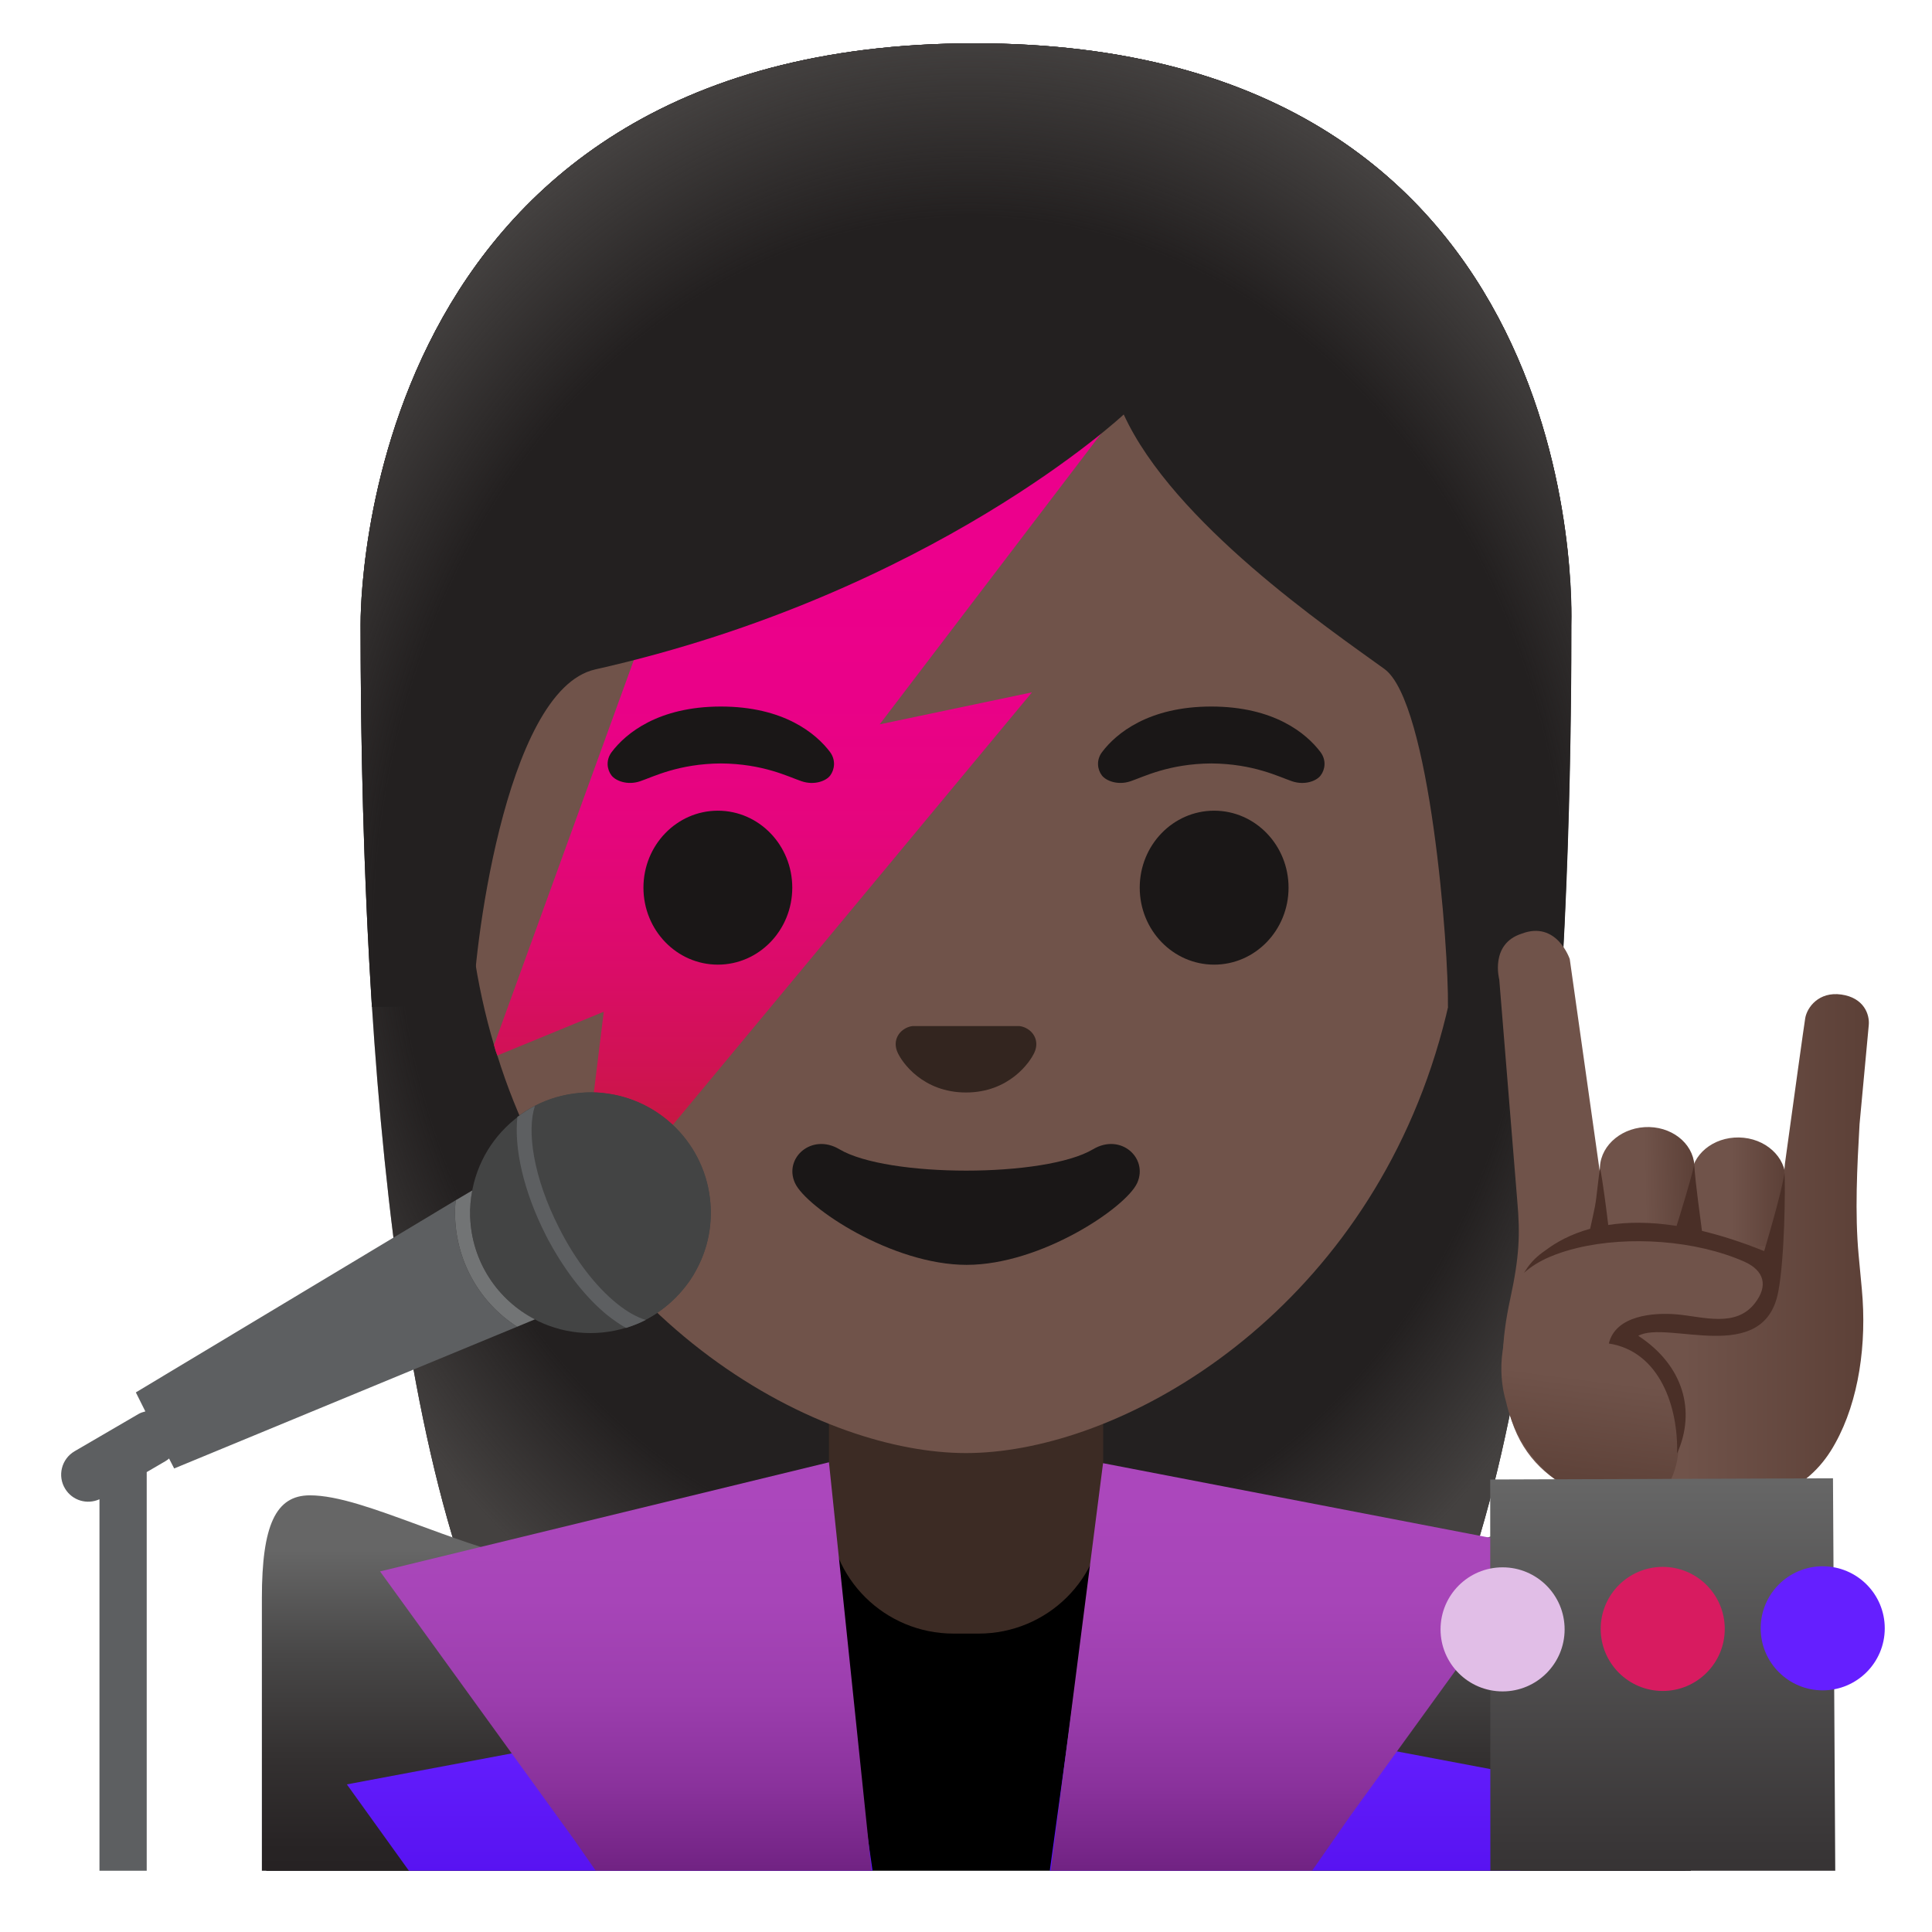 <?xml version="1.0" encoding="utf-8"?>
<!-- Generator: Adobe Illustrator 24.0.3, SVG Export Plug-In . SVG Version: 6.00 Build 0)  -->
<svg version="1.1" id="Layer_1" xmlns="http://www.w3.org/2000/svg" xmlns:xlink="http://www.w3.org/1999/xlink" x="0px" y="0px"
	 viewBox="0 0 128 128" style="enable-background:new 0 0 128 128;" xml:space="preserve">
<g id="hairGroup_1_">
	<path id="hair_10_" style="fill:#232020;" d="M64.57,2.87c-41.01,0-40.68,37.92-40.68,38.52c0,24.56,1.88,59.25,11.71,72.9
		c3.9,5.41,11.43,5.71,11.43,5.71L64,119.98L80.97,120c0,0,7.54-0.3,11.43-5.71c9.83-13.65,11.71-48.34,11.71-72.9
		C104.1,40.79,105.58,2.87,64.57,2.87z"/>
	
		<radialGradient id="hairHighlights_2_" cx="64" cy="69.561" r="47.532" gradientTransform="matrix(1 0 0 -1.19 0 141.221)" gradientUnits="userSpaceOnUse">
		<stop  offset="0.794" style="stop-color:#444140;stop-opacity:0"/>
		<stop  offset="1" style="stop-color:#444140"/>
	</radialGradient>
	<path id="hairHighlights_1_" style="fill:url(#hairHighlights_2_);" d="M64.57,2.87c-41.01,0-40.68,37.92-40.68,38.52
		c0,24.56,1.88,59.25,11.71,72.9c3.9,5.41,11.43,5.71,11.43,5.71L64,119.98L80.97,120c0,0,7.54-0.3,11.43-5.71
		c9.83-13.65,11.71-48.34,11.71-72.9C104.1,40.79,105.58,2.87,64.57,2.87z"/>
</g>
<g id="shirt_1_">
	<path d="M112.02,123.94v-4.31c0-13.44-23.76-19.9-47.19-19.87c-23.28,0.02-47.19,5.64-47.19,19.87v4.31H112.02z"/>
</g>
<g id="neck">
	<path style="fill:#3C2B24;" d="M64,90.08h-9.08v9.98c0,4.51,3.7,8.17,8.26,8.17h1.65c4.56,0,8.26-3.66,8.26-8.17v-9.98L64,90.08z"
		/>
</g>
<g id="face">
	<g id="head">
		<path style="fill:#70534A;" d="M97.13,55.95c0,21.82-13.52,34.71-25.28,38.85c-2.78,0.98-5.47,1.47-7.85,1.47
			c-2.4,0-5.1-0.5-7.9-1.49c-6.01-2.13-12.47-6.54-17.34-13.25c-0.16-0.21-0.31-0.42-0.46-0.64c-2.21-3.16-4.06-6.81-5.35-10.96
			c-0.09-0.23-0.16-0.46-0.22-0.69c-1.18-3.98-1.86-8.41-1.86-13.29c0-27.12,15.93-39.91,33.13-39.91S97.13,28.83,97.13,55.95z"/>
	</g>
	
		<linearGradient id="SVGID_1_" gradientUnits="userSpaceOnUse" x1="53.16" y1="91.207" x2="53.16" y2="48.387" gradientTransform="matrix(1 0 0 -1 0 128)">
		<stop  offset="0" style="stop-color:#EC008C"/>
		<stop  offset="0.22" style="stop-color:#EA0188"/>
		<stop  offset="0.421" style="stop-color:#E5057D"/>
		<stop  offset="0.615" style="stop-color:#DC0B6B"/>
		<stop  offset="0.804" style="stop-color:#CF1351"/>
		<stop  offset="0.988" style="stop-color:#BF1D2F"/>
		<stop  offset="1" style="stop-color:#BE1E2D"/>
	</linearGradient>
	<path style="fill:url(#SVGID_1_);" d="M58.28,47.99l10.09-2.12L38.76,81.53c-0.16-0.21-0.31-0.42-0.46-0.64L40,67.03l-7.05,2.9
		c-0.09-0.23-0.16-0.46-0.22-0.69L45.78,33.3l27.81-5.41L58.28,47.99z"/>
	<g id="eyes">
		<ellipse style="fill:#1A1717;" cx="47.56" cy="58.81" rx="4.93" ry="5.1"/>
		<ellipse style="fill:#1A1717;" cx="80.44" cy="58.81" rx="4.93" ry="5.1"/>
	</g>
	<g id="eyebrows">
		<path style="fill:#1A1717;" d="M54.99,49.82c-0.93-1.23-3.07-3.01-7.23-3.01s-6.31,1.79-7.23,3.01c-0.41,0.54-0.31,1.17-0.02,1.55
			c0.26,0.35,1.04,0.68,1.9,0.39s2.54-1.16,5.35-1.18c2.81,0.02,4.49,0.89,5.35,1.18c0.86,0.29,1.64-0.03,1.9-0.39
			C55.29,50.99,55.39,50.36,54.99,49.82z"/>
		<path style="fill:#1A1717;" d="M87.48,49.82c-0.93-1.23-3.07-3.01-7.23-3.01s-6.31,1.79-7.23,3.01c-0.41,0.54-0.31,1.17-0.02,1.55
			c0.26,0.35,1.04,0.68,1.9,0.39s2.54-1.16,5.35-1.18c2.81,0.02,4.49,0.89,5.35,1.18c0.86,0.29,1.64-0.03,1.9-0.39
			C87.79,50.99,87.89,50.36,87.48,49.82z"/>
	</g>
	<path id="nose" style="fill:#33251F;" d="M67.86,68.06c-0.11-0.04-0.21-0.07-0.32-0.08h-7.08c-0.11,0.01-0.22,0.04-0.32,0.08
		c-0.64,0.26-0.99,0.92-0.69,1.63c0.3,0.71,1.71,2.69,4.55,2.69s4.25-1.99,4.55-2.69C68.85,68.98,68.5,68.32,67.86,68.06z"/>
	<path id="mouth" style="fill:#1A1717;" d="M72.42,76.14c-3.18,1.89-13.63,1.89-16.81,0c-1.83-1.09-3.7,0.58-2.94,2.24
		c0.75,1.63,6.44,5.42,11.37,5.42s10.55-3.79,11.3-5.42C76.09,76.72,74.25,75.05,72.42,76.14z"/>
</g>
<g id="hairGroup">
	<path id="hair_5_" style="fill:#232020;" d="M64.57,2.87c-41.01,0-40.68,37.92-40.68,38.52c0,7.76,0.19,16.53,0.75,25.32l6.72-0.02
		c-0.06-2.92,1.99-20.97,8.08-22.34c22.36-5.03,35.01-16.89,35.01-16.89c3.29,7.18,13.58,14.19,17.27,16.86
		c3.03,2.19,4.27,18.55,4.21,22.38h7.4c0-0.05,0.02-0.1,0.02-0.16c0.56-8.75,0.74-17.46,0.74-25.17
		C104.1,40.79,105.58,2.87,64.57,2.87z"/>
	
		<radialGradient id="hairHighlights_3_" cx="64.333" cy="65.537" r="49.788" gradientTransform="matrix(1 0 0 -1.214 0 141.995)" gradientUnits="userSpaceOnUse">
		<stop  offset="0.794" style="stop-color:#444140;stop-opacity:0"/>
		<stop  offset="1" style="stop-color:#444140"/>
	</radialGradient>
	<path id="hairHighlights" style="fill:url(#hairHighlights_3_);" d="M64.57,2.87c-41.01,0-40.68,37.92-40.68,38.52
		c0,7.76,0.19,16.53,0.75,25.32l6.72-0.02c-0.06-2.92,1.99-20.97,8.08-22.34c22.36-5.03,35.01-16.89,35.01-16.89
		c3.29,7.18,13.58,14.19,17.27,16.86c3.03,2.19,4.27,18.55,4.21,22.38h7.4c0-0.05,0.02-0.1,0.02-0.16
		c0.56-8.75,0.74-17.46,0.74-25.17C104.1,40.79,105.58,2.87,64.57,2.87z"/>
</g>
<g id="hand_2_">
	<g id="finger_7_">
		
			<linearGradient id="SVGID_2_" gradientUnits="userSpaceOnUse" x1="111.206" y1="46.913" x2="118.305" y2="46.913" gradientTransform="matrix(1 0 0 -1 0 128)">
			<stop  offset="0.5" style="stop-color:#70534A"/>
			<stop  offset="1" style="stop-color:#5C4037"/>
		</linearGradient>
		<path style="fill:url(#SVGID_2_);" d="M113.89,86.8l0.09-0.01c1.72,0.18,3.27-0.87,3.47-2.36l0.83-6.02
			c0.2-1.49-1.04-2.85-2.75-3.03l0,0c-1.72-0.18-3.27,0.87-3.47,2.36l-0.83,6.02C111.03,85.25,112.17,86.62,113.89,86.8z"/>
	</g>
	
		<linearGradient id="hand_1_" gradientUnits="userSpaceOnUse" x1="99.242" y1="47.125" x2="123.832" y2="47.125" gradientTransform="matrix(1 0 0 -1 0 128)">
		<stop  offset="0.5" style="stop-color:#70534A"/>
		<stop  offset="1" style="stop-color:#5C4037"/>
	</linearGradient>
	<path id="hand_3_" style="fill:url(#hand_1_);" d="M112.23,100.06c-4.97,0.15-10.43-0.91-12.08-5.94c-0.88-2.69-0.66-5.45-0.1-8.03
		c0.62-2.86,0.67-4.31,0.47-6.57c-0.14-1.66-1.19-14.62-1.19-14.62s-0.64-2.36,1.48-3.04c2.33-0.89,3.19,1.68,3.19,1.68l2.52,17.84
		l10.98,1.25c0,0,0.43-0.71,0.67-2.49c0.11-0.76-0.03-2.17,0.09-3.07c0.57-4.16,1.27-9.19,1.34-9.61c0.12-0.72,0.9-1.78,2.39-1.57
		s1.89,1.31,1.82,2.03c-0.07,0.73-0.61,6.56-0.61,6.56c-0.16,2.8-0.32,5.89-0.06,8.68l0.21,2.24c0.34,3.61-0.19,7.4-1.76,10.22
		C119.98,98.57,117.2,99.91,112.23,100.06z"/>
	<g id="finger_6_">
		
			<linearGradient id="SVGID_3_" gradientUnits="userSpaceOnUse" x1="105.731" y1="47.135" x2="112.499" y2="47.135" gradientTransform="matrix(1 -0.022 -0.022 -1 0.938 130.428)">
			<stop  offset="0.5" style="stop-color:#70534A"/>
			<stop  offset="1" style="stop-color:#5C4037"/>
		</linearGradient>
		<path style="fill:url(#SVGID_3_);" d="M108.65,87.02L108.65,87.02c1.73,0.04,3.19-1.14,3.27-2.64l0.34-6.91
			c0.07-1.5-1.26-2.75-2.99-2.8l0,0c-1.73-0.04-3.19,1.14-3.27,2.64l-0.34,6.91C105.58,85.73,106.92,86.98,108.65,87.02z"/>
	</g>
	
		<linearGradient id="finger_1_" gradientUnits="userSpaceOnUse" x1="108.69" y1="44.086" x2="106.69" y2="28.691" gradientTransform="matrix(1 0 0 -1 0 128)">
		<stop  offset="0.5" style="stop-color:#70534A"/>
		<stop  offset="1" style="stop-color:#5C4037"/>
	</linearGradient>
	<path id="finger_3_" style="fill:url(#finger_1_);" d="M113.89,82.79c-1.93-0.34-4.32-0.77-6.61-0.89
		c-0.32-0.02-0.64-0.03-0.96-0.04c-3.01-0.05-5.2,1.63-6.29,5.4c0,0,0,0,0,0c-0.04,0.12-0.07,0.24-0.11,0.37
		c-0.06,0.22-0.12,0.46-0.17,0.72c0,0.01,0,0.02,0,0.03c-0.07,0.34-0.14,0.69-0.19,1.07c-0.19,1.25-0.07,2.45,0.22,3.42
		c0.79,3.46,3.22,5.1,3.22,5.1s6.29,3.15,7.73,0s-0.65-7.55-0.65-7.55l-2.92-1.73c0.61-0.75,1.5-1.07,3.25-0.97
		c0.55,0.03,1.22,0.1,2.04,0.18c0.08,0.01,1.08,0.12,1.15,0.12c1.11,0.06,1.98-0.28,2.66-1.04c0.88-0.99,0.77-2.67,0.84-3.47
		C116.3,83.43,114.95,82.98,113.89,82.79z"/>
</g>
<g id="suit_1_">
	<g>
		
			<linearGradient id="SVGID_4_" gradientUnits="userSpaceOnUse" x1="35.801" y1="25.388" x2="35.801" y2="-0.312" gradientTransform="matrix(1 0 0 -1 0 128)">
			<stop  offset="4.000000e-03" style="stop-color:#666666"/>
			<stop  offset="0.012" style="stop-color:#656565"/>
			<stop  offset="0.274" style="stop-color:#484747"/>
			<stop  offset="0.53" style="stop-color:#343131"/>
			<stop  offset="0.776" style="stop-color:#272324"/>
			<stop  offset="1" style="stop-color:#231F20"/>
		</linearGradient>
		<path style="fill:url(#SVGID_4_);" d="M54.24,123.94l-0.87-21.59c-3.41,1.41-6.85,2.1-10.46,2.1c0,0,0,0,0,0
			c-5.9,0-11.08-1.9-15.23-3.43c-2.84-1.04-5.3-1.95-7.15-1.95c-2.26,0-3.18,1.97-3.18,6.81v18.06L54.24,123.94L54.24,123.94z"/>
		
			<linearGradient id="SVGID_5_" gradientUnits="userSpaceOnUse" x1="3073.182" y1="25.388" x2="3073.182" y2="-0.312" gradientTransform="matrix(-1 0 0 -1 3166.247 128)">
			<stop  offset="4.000000e-03" style="stop-color:#666666"/>
			<stop  offset="0.012" style="stop-color:#656565"/>
			<stop  offset="0.274" style="stop-color:#484747"/>
			<stop  offset="0.53" style="stop-color:#343131"/>
			<stop  offset="0.776" style="stop-color:#272324"/>
			<stop  offset="1" style="stop-color:#231F20"/>
		</linearGradient>
		<path style="fill:url(#SVGID_5_);" d="M111.66,123.94v-18.06c0-4.83-0.92-6.81-3.18-6.81c-1.83,0-4.39,0.88-7.34,1.91
			c-4.41,1.53-9.9,3.43-16.04,3.43c-3.72,0-7.22-0.68-10.64-2.07l0.12,21.6H111.66z"/>
		
			<linearGradient id="SVGID_6_" gradientUnits="userSpaceOnUse" x1="40.393" y1="13.667" x2="40.393" y2="-9.094238e-03" gradientTransform="matrix(1 0 0 -1 0 128)">
			<stop  offset="0" style="stop-color:#651FFF"/>
			<stop  offset="0.931" style="stop-color:#540FED"/>
			<stop  offset="1" style="stop-color:#530EEB"/>
		</linearGradient>
		<polygon style="fill:url(#SVGID_6_);" points="57.81,123.94 56.08,112 22.98,118.22 27.09,123.94 		"/>
		
			<linearGradient id="SVGID_7_" gradientUnits="userSpaceOnUse" x1="41.46" y1="28.864" x2="41.46" y2="1.328" gradientTransform="matrix(1 0 0 -1 0 128)">
			<stop  offset="0" style="stop-color:#AB47BC"/>
			<stop  offset="0.249" style="stop-color:#A745B8"/>
			<stop  offset="0.476" style="stop-color:#9C3EAE"/>
			<stop  offset="0.695" style="stop-color:#8A329C"/>
			<stop  offset="0.907" style="stop-color:#702282"/>
			<stop  offset="1" style="stop-color:#621975"/>
		</linearGradient>
		<polygon style="fill:url(#SVGID_7_);" points="39.47,123.94 57.74,123.94 54.92,96.88 25.18,104.11 38,121.83 		"/>
		
			<linearGradient id="SVGID_8_" gradientUnits="userSpaceOnUse" x1="87.144" y1="13.667" x2="87.144" y2="-9.094238e-03" gradientTransform="matrix(1 0 0 -1 0 128)">
			<stop  offset="0" style="stop-color:#651FFF"/>
			<stop  offset="0.931" style="stop-color:#540FED"/>
			<stop  offset="1" style="stop-color:#530EEB"/>
		</linearGradient>
		<polygon style="fill:url(#SVGID_8_);" points="100.71,123.94 104.74,118.34 71.19,112 69.55,123.94 		"/>
		
			<linearGradient id="SVGID_9_" gradientUnits="userSpaceOnUse" x1="85.96" y1="28.809" x2="85.96" y2="1.334" gradientTransform="matrix(1 0 0 -1 0 128)">
			<stop  offset="0" style="stop-color:#AB47BC"/>
			<stop  offset="0.249" style="stop-color:#A745B8"/>
			<stop  offset="0.476" style="stop-color:#9C3EAE"/>
			<stop  offset="0.695" style="stop-color:#8A329C"/>
			<stop  offset="0.907" style="stop-color:#702282"/>
			<stop  offset="1" style="stop-color:#621975"/>
		</linearGradient>
		<polygon style="fill:url(#SVGID_9_);" points="86.93,123.94 89.47,120.29 102.3,102.57 73.08,96.94 69.62,123.94 		"/>
		
			<linearGradient id="SVGID_10_" gradientUnits="userSpaceOnUse" x1="110.158" y1="29.982" x2="110.158" y2="-8.423" gradientTransform="matrix(1 0 0 -1 0 128)">
			<stop  offset="4.000000e-03" style="stop-color:#666666"/>
			<stop  offset="0.631" style="stop-color:#393637"/>
			<stop  offset="1" style="stop-color:#231F20"/>
		</linearGradient>
		<polygon style="fill:url(#SVGID_10_);" points="121.59,123.94 121.44,97.94 98.73,98.02 98.74,123.94 		"/>
	</g>
	<g>
		<circle style="fill:#E1BEE7;" cx="99.55" cy="107.95" r="4.11"/>
		<circle style="fill:#D81B60;" cx="110.16" cy="107.92" r="4.11"/>
		<circle style="fill:#651FFF;" cx="120.76" cy="107.88" r="4.11"/>
	</g>
</g>
<g>
	<g>
		<path style="fill:#5D5F61;" d="M34.26,87.9l-22.72,9.39l-0.34-0.66c-0.07,0.06-0.14,0.12-0.23,0.17l-1.25,0.73v26.41H6.59V99.33
			c-0.82,0.37-1.79,0.09-2.27-0.69c-0.53-0.85-0.25-1.98,0.62-2.49l4.22-2.46c0.15-0.09,0.31-0.14,0.47-0.18L9,92.25l21.19-12.73
			c-0.04,0.37-0.05,0.74-0.04,1.12C30.26,83.71,31.87,86.36,34.26,87.9z"/>
	</g>
	<circle style="fill:#434444;" cx="39.12" cy="80.35" r="7.97"/>
	<g>
		<path style="fill:#727475;" d="M35.44,87.41l-1.18,0.49c-2.39-1.54-4-4.19-4.11-7.26c-0.01-0.38,0-0.75,0.04-1.12l1.1-0.65
			c-0.11,0.56-0.16,1.15-0.14,1.74C31.25,83.59,32.97,86.13,35.44,87.41z"/>
	</g>
	<path style="fill:#434444;" d="M42.77,87.44c-0.42,0.22-0.86,0.39-1.31,0.53c-0.01-0.01-0.01-0.01-0.01-0.01
		c-0.39-0.21-0.79-0.48-1.19-0.81c-1.4-1.13-2.75-2.83-3.84-4.82c-0.09-0.17-0.19-0.34-0.27-0.51c-1.49-2.9-2.11-5.76-1.88-7.82
		c0.36-0.28,0.75-0.52,1.16-0.74c0.91-0.48,1.94-0.77,3.02-0.86c0.13-0.01,0.27-0.02,0.41-0.03c0.47-0.02,0.94,0.01,1.4,0.08
		c3.76,0.53,6.7,3.7,6.83,7.63c0.05,1.45-0.29,2.82-0.94,4.01c-0.28,0.55-0.64,1.06-1.05,1.51C44.44,86.35,43.66,86.98,42.77,87.44z
		"/>
	<g>
		<g>
			<path style="fill:#5D5F61;" d="M40.89,86.38c-1.41-1.13-2.78-2.91-3.84-5.01c-1.74-3.41-2.15-6.46-1.61-8.1
				c-0.41,0.21-0.8,0.46-1.16,0.74c-0.23,2.05,0.4,4.91,1.88,7.82c0.08,0.17,0.18,0.35,0.27,0.51c1.09,1.99,2.44,3.69,3.84,4.82
				c0.41,0.32,0.81,0.6,1.19,0.81c0,0,0,0,0.01,0.01c0.45-0.14,0.89-0.31,1.31-0.53C42.2,87.27,41.56,86.92,40.89,86.38z"/>
		</g>
	</g>
</g>
<path id="tone_1_" style="fill:#4A2F27;" d="M118.23,77.68c-0.18,1.35-1.35,5.21-1.35,5.21c-1.5-0.61-2.87-1.04-4.12-1.34
	c-0.12-0.89-0.41-3.05-0.52-4.34c-0.25,1.06-0.9,3.18-1.16,4.01c-1.78-0.28-3.28-0.26-4.53-0.06c-0.08-0.69-0.38-3.07-0.54-3.75
	c-0.12,0.6-0.22,1.91-0.34,2.52c-0.11,0.56-0.25,1.17-0.32,1.48c-1.31,0.36-2.27,0.91-2.96,1.43c-0.53,0.36-0.99,0.79-1.32,1.34
	c-0.06,0.09-0.1,0.15-0.1,0.15c0.96-0.87,2.29-1.35,3.53-1.65c3.41-0.82,7.86-0.51,11.07,0.91c1.32,0.59,1.58,1.6,0.71,2.73
	c-1.27,1.67-3.45,0.91-5.2,0.76c-1.52-0.13-4.04,0.06-4.49,1.93c3.4,0.53,4.61,4.26,4.52,7.29c1.26-2.8,0.44-5.83-2.57-7.8
	c1.93-1.06,8.31,2.03,9.27-2.89C118.24,83.39,118.29,78.72,118.23,77.68z"/>
</svg>
